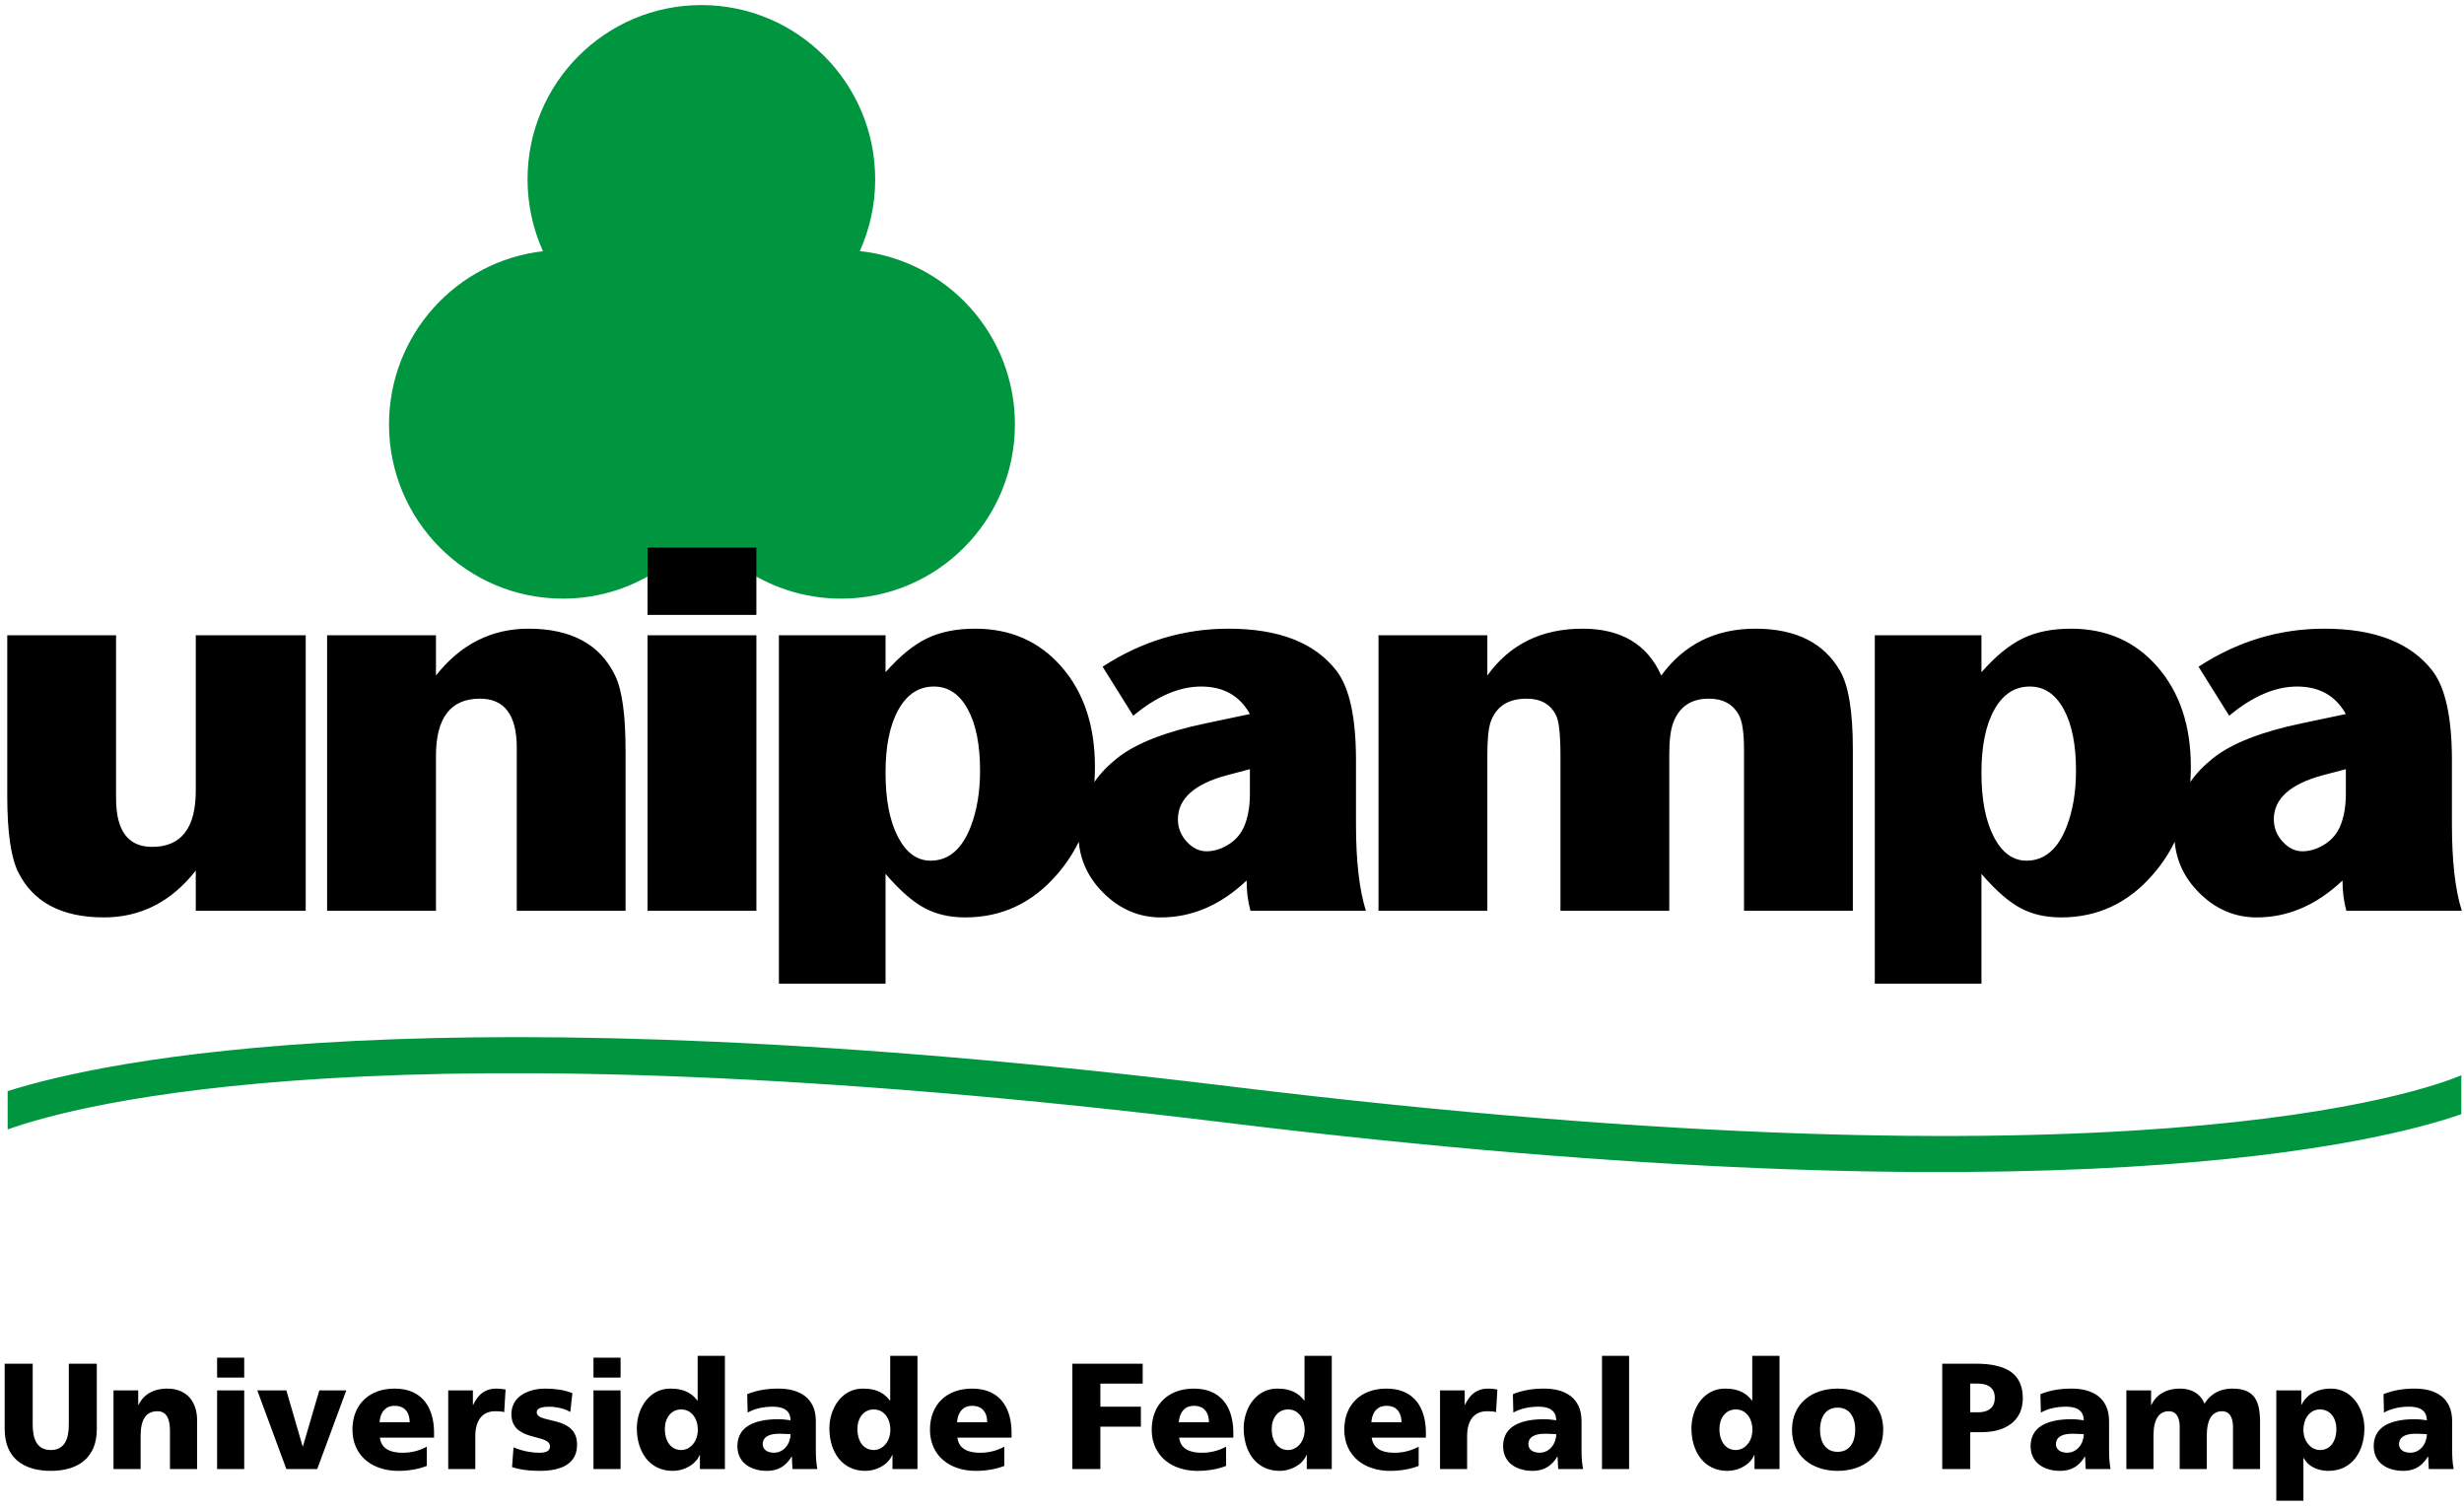 <svg width="178" height="109" viewBox="0 0 178 109" fill="none" xmlns="http://www.w3.org/2000/svg">
<path d="M62.112 18.139C62.825 16.558 63.224 14.803 63.224 12.954C63.224 6.001 57.602 0.366 50.667 0.366C43.732 0.366 38.11 6.001 38.11 12.954C38.11 14.805 38.51 16.565 39.226 18.148C32.966 18.861 28.103 24.188 28.103 30.655C28.103 37.608 33.723 43.244 40.66 43.244C43.36 43.244 45.862 42.389 47.91 40.933H53.51C55.559 42.389 58.061 43.244 60.761 43.244C67.696 43.244 73.318 37.608 73.318 30.655C73.318 24.16 68.412 18.813 62.112 18.139ZM0.553 78.821C7.418 76.641 31.219 71.438 88.909 78.484C154.115 86.447 175.166 78.791 177.806 77.674V80.486C172.213 82.442 148.938 88.473 88.6 81.103C27.972 73.699 5.528 79.798 0.554 81.589L0.553 78.821Z" fill="#009640"/>
<path d="M173.304 104.321C173.309 104.139 173.363 103.995 173.465 103.883C173.571 103.773 173.711 103.693 173.889 103.643C174.065 103.593 174.268 103.568 174.491 103.569C174.637 103.569 174.78 103.574 174.921 103.582C175.06 103.589 175.193 103.597 175.317 103.601C175.317 103.768 175.289 103.931 175.232 104.092C175.178 104.25 175.097 104.394 174.993 104.521C174.886 104.651 174.758 104.752 174.61 104.827C174.462 104.902 174.295 104.94 174.109 104.942C173.955 104.942 173.82 104.917 173.698 104.869C173.577 104.819 173.483 104.749 173.412 104.657C173.342 104.566 173.309 104.453 173.304 104.321ZM177.253 106.121C177.211 105.897 177.182 105.673 177.167 105.451C177.153 105.227 177.144 105.003 177.144 104.78V102.664C177.142 102.233 177.069 101.867 176.927 101.565C176.783 101.264 176.589 101.021 176.339 100.835C176.09 100.653 175.803 100.518 175.479 100.432C175.156 100.35 174.811 100.308 174.448 100.31C174.03 100.308 173.636 100.339 173.265 100.404C172.891 100.469 172.532 100.569 172.185 100.712L172.217 102.042C172.492 101.892 172.783 101.782 173.087 101.716C173.394 101.648 173.707 101.615 174.024 101.617C174.262 101.615 174.479 101.642 174.671 101.699C174.865 101.758 175.018 101.856 175.134 102.001C175.249 102.143 175.312 102.341 175.317 102.599C175.191 102.576 175.047 102.559 174.886 102.544C174.725 102.53 174.565 102.521 174.404 102.521C174.228 102.521 174.034 102.529 173.824 102.547C173.615 102.56 173.4 102.592 173.183 102.64C172.962 102.686 172.753 102.753 172.548 102.841C172.346 102.931 172.164 103.046 172.003 103.188C171.845 103.332 171.716 103.507 171.624 103.718C171.528 103.927 171.48 104.176 171.478 104.462C171.48 104.77 171.538 105.037 171.653 105.262C171.766 105.487 171.92 105.672 172.118 105.818C172.315 105.964 172.542 106.073 172.794 106.144C173.048 106.215 173.316 106.252 173.598 106.252C173.865 106.252 174.109 106.213 174.322 106.143C174.537 106.069 174.733 105.959 174.909 105.808C175.084 105.655 175.247 105.463 175.392 105.226H175.415C175.417 105.372 175.423 105.521 175.433 105.669C175.442 105.816 175.454 105.966 175.457 106.12H177.253V106.121ZM168.782 103.221C168.782 103.524 168.732 103.792 168.638 104.018C168.545 104.248 168.409 104.426 168.232 104.554C168.056 104.679 167.845 104.746 167.596 104.748C167.377 104.746 167.175 104.679 166.996 104.556C166.816 104.43 166.672 104.259 166.564 104.043C166.457 103.824 166.401 103.575 166.399 103.296C166.401 103.012 166.453 102.757 166.549 102.535C166.649 102.313 166.787 102.137 166.966 102.01C167.146 101.882 167.354 101.815 167.596 101.815C167.787 101.815 167.956 101.856 168.102 101.928C168.25 102.004 168.373 102.106 168.475 102.236C168.575 102.365 168.65 102.516 168.702 102.683C168.758 102.852 168.782 103.032 168.782 103.221ZM164.441 108.41H166.399V105.326H166.422C166.547 105.548 166.706 105.731 166.898 105.867C167.09 106.001 167.301 106.102 167.528 106.16C167.756 106.223 167.985 106.254 168.217 106.252C168.638 106.248 169.01 106.169 169.334 106.007C169.653 105.846 169.923 105.627 170.143 105.345C170.36 105.062 170.525 104.735 170.638 104.365C170.748 103.997 170.805 103.601 170.805 103.177C170.805 102.901 170.769 102.624 170.702 102.353C170.633 102.079 170.533 101.817 170.401 101.574C170.27 101.329 170.105 101.114 169.909 100.923C169.713 100.733 169.487 100.583 169.233 100.475C168.978 100.367 168.693 100.31 168.38 100.31C168.081 100.31 167.793 100.35 167.524 100.432C167.252 100.516 167.009 100.64 166.791 100.811C166.576 100.982 166.401 101.2 166.27 101.465H166.249V100.44H164.441V108.41ZM153.61 106.121H155.568V103.724C155.57 103.115 155.668 102.665 155.86 102.376C156.054 102.087 156.327 101.943 156.676 101.945C156.862 101.947 157.01 101.997 157.127 102.093C157.242 102.189 157.325 102.323 157.38 102.491C157.434 102.66 157.461 102.852 157.461 103.068V106.121H159.416V103.724C159.421 103.115 159.519 102.665 159.71 102.376C159.905 102.087 160.178 101.943 160.527 101.945C160.712 101.947 160.863 101.997 160.978 102.093C161.092 102.189 161.178 102.323 161.23 102.491C161.285 102.66 161.312 102.852 161.312 103.068V106.121H163.267V102.773C163.269 102.388 163.242 102.043 163.186 101.74C163.127 101.436 163.025 101.179 162.881 100.965C162.733 100.752 162.53 100.589 162.268 100.478C162.007 100.365 161.672 100.31 161.268 100.31C160.996 100.31 160.737 100.345 160.489 100.421C160.241 100.498 160.011 100.616 159.801 100.779C159.59 100.937 159.408 101.145 159.256 101.4C159.151 101.151 159.014 100.948 158.84 100.787C158.664 100.626 158.463 100.505 158.234 100.427C158.002 100.348 157.754 100.31 157.482 100.31C157.183 100.31 156.902 100.35 156.637 100.432C156.372 100.518 156.135 100.643 155.927 100.817C155.718 100.993 155.547 101.215 155.416 101.487H155.395V100.44H153.61L153.61 106.121ZM148.52 104.321C148.522 104.139 148.576 103.995 148.678 103.883C148.785 103.773 148.925 103.693 149.102 103.643C149.282 103.593 149.482 103.568 149.705 103.569C149.851 103.569 149.995 103.574 150.135 103.582C150.275 103.589 150.406 103.597 150.531 103.601C150.531 103.768 150.502 103.931 150.446 104.092C150.391 104.25 150.31 104.394 150.206 104.521C150.1 104.651 149.972 104.752 149.824 104.827C149.676 104.902 149.509 104.94 149.326 104.942C149.17 104.942 149.033 104.917 148.912 104.869C148.791 104.819 148.697 104.749 148.626 104.657C148.556 104.566 148.522 104.453 148.52 104.321ZM152.466 106.121C152.427 105.897 152.398 105.673 152.381 105.451C152.366 105.227 152.36 105.003 152.36 104.78V102.664C152.358 102.233 152.283 101.867 152.14 101.565C151.999 101.264 151.802 101.021 151.552 100.835C151.304 100.653 151.017 100.518 150.693 100.432C150.371 100.35 150.024 100.308 149.661 100.31C149.244 100.308 148.85 100.339 148.478 100.404C148.105 100.469 147.746 100.569 147.399 100.712L147.433 102.042C147.706 101.892 147.996 101.782 148.303 101.716C148.607 101.648 148.92 101.615 149.237 101.617C149.477 101.615 149.692 101.642 149.885 101.699C150.078 101.758 150.233 101.856 150.348 102.001C150.465 102.143 150.525 102.341 150.531 102.599C150.404 102.576 150.26 102.559 150.1 102.544C149.939 102.53 149.778 102.521 149.617 102.521C149.442 102.521 149.247 102.529 149.037 102.547C148.829 102.56 148.614 102.592 148.396 102.64C148.175 102.686 147.966 102.753 147.764 102.841C147.559 102.931 147.38 103.046 147.217 103.188C147.059 103.332 146.929 103.507 146.838 103.718C146.743 103.927 146.693 104.176 146.691 104.462C146.693 104.77 146.752 105.037 146.867 105.262C146.98 105.487 147.134 105.672 147.332 105.818C147.531 105.964 147.756 106.073 148.008 106.144C148.261 106.215 148.53 106.252 148.814 106.252C149.079 106.252 149.32 106.213 149.535 106.143C149.751 106.069 149.946 105.959 150.122 105.808C150.299 105.655 150.46 105.463 150.606 105.226H150.629C150.631 105.372 150.636 105.521 150.648 105.669C150.659 105.816 150.667 105.966 150.673 106.12H152.466V106.121ZM142.331 99.948H142.854C143.088 99.948 143.298 99.978 143.489 100.042C143.675 100.107 143.825 100.215 143.936 100.365C144.046 100.516 144.102 100.719 144.104 100.973C144.102 101.237 144.046 101.446 143.936 101.599C143.825 101.752 143.675 101.86 143.489 101.927C143.299 101.992 143.088 102.024 142.854 102.022H142.331V99.948ZM140.308 106.121H142.331V103.46H143.115C143.748 103.46 144.29 103.361 144.738 103.167C145.186 102.972 145.527 102.692 145.768 102.327C146.006 101.962 146.125 101.523 146.127 101.008C146.131 100.156 145.851 99.525 145.294 99.118C144.734 98.711 143.877 98.507 142.723 98.512H140.308L140.308 106.121ZM132.75 104.879C132.527 104.875 132.333 104.832 132.17 104.748C132.009 104.662 131.879 104.545 131.775 104.396C131.673 104.251 131.598 104.081 131.55 103.889C131.502 103.698 131.479 103.497 131.479 103.285C131.479 103.072 131.502 102.867 131.55 102.677C131.598 102.485 131.673 102.313 131.775 102.164C131.879 102.016 132.009 101.898 132.17 101.815C132.333 101.729 132.526 101.685 132.75 101.683C132.975 101.685 133.169 101.729 133.33 101.815C133.493 101.898 133.622 102.016 133.726 102.164C133.827 102.313 133.904 102.485 133.95 102.677C134 102.867 134.023 103.072 134.023 103.285C134.023 103.497 134 103.698 133.95 103.889C133.904 104.081 133.826 104.251 133.726 104.396C133.622 104.545 133.493 104.662 133.33 104.748C133.169 104.832 132.975 104.875 132.75 104.879ZM132.75 106.253C133.219 106.253 133.655 106.186 134.056 106.052C134.455 105.92 134.803 105.728 135.099 105.472C135.396 105.217 135.629 104.907 135.794 104.541C135.959 104.175 136.042 103.754 136.045 103.285C136.042 102.813 135.959 102.394 135.794 102.024C135.629 101.656 135.396 101.344 135.099 101.091C134.803 100.834 134.455 100.64 134.056 100.509C133.655 100.377 133.219 100.31 132.75 100.31C132.28 100.31 131.846 100.377 131.448 100.509C131.047 100.64 130.699 100.833 130.402 101.091C130.103 101.344 129.871 101.656 129.707 102.024C129.542 102.394 129.456 102.813 129.454 103.285C129.456 103.755 129.542 104.175 129.707 104.541C129.871 104.907 130.103 105.217 130.402 105.472C130.699 105.728 131.047 105.92 131.448 106.052C131.846 106.186 132.28 106.253 132.75 106.253ZM124.211 103.221C124.211 103.032 124.239 102.852 124.291 102.683C124.343 102.516 124.418 102.365 124.519 102.235C124.621 102.106 124.746 102.003 124.892 101.928C125.037 101.855 125.208 101.815 125.397 101.815C125.639 101.815 125.85 101.882 126.027 102.007C126.206 102.135 126.345 102.307 126.445 102.53C126.543 102.752 126.593 103.007 126.595 103.296C126.593 103.574 126.536 103.823 126.43 104.043C126.323 104.258 126.177 104.43 125.998 104.555C125.819 104.679 125.618 104.746 125.397 104.748C125.15 104.746 124.939 104.679 124.762 104.553C124.585 104.426 124.449 104.248 124.355 104.018C124.262 103.792 124.211 103.524 124.211 103.221ZM128.553 97.944H126.583V101.17H126.562C126.395 100.954 126.211 100.781 126.008 100.656C125.808 100.532 125.591 100.44 125.355 100.388C125.124 100.333 124.876 100.308 124.615 100.31C124.302 100.31 124.015 100.365 123.762 100.473C123.507 100.581 123.281 100.729 123.085 100.917C122.889 101.105 122.724 101.318 122.593 101.565C122.459 101.808 122.361 102.068 122.292 102.341C122.225 102.618 122.19 102.896 122.19 103.177C122.19 103.601 122.246 103.997 122.357 104.365C122.47 104.735 122.635 105.062 122.851 105.345C123.071 105.627 123.342 105.846 123.664 106.007C123.985 106.169 124.356 106.248 124.778 106.252C125.083 106.25 125.366 106.197 125.629 106.095C125.892 105.992 126.119 105.856 126.309 105.685C126.499 105.511 126.639 105.319 126.725 105.107H126.746V106.12H128.553V97.944H128.553ZM115.729 106.121H117.686V97.945H115.729V106.121ZM110.411 104.321C110.413 104.139 110.467 103.995 110.57 103.883C110.676 103.773 110.817 103.693 110.995 103.643C111.173 103.593 111.373 103.568 111.596 103.569C111.745 103.569 111.886 103.574 112.026 103.582C112.166 103.589 112.298 103.597 112.423 103.601C112.423 103.768 112.394 103.931 112.337 104.092C112.285 104.25 112.201 104.394 112.097 104.521C111.991 104.651 111.866 104.752 111.718 104.827C111.567 104.902 111.401 104.94 111.217 104.942C111.062 104.942 110.925 104.917 110.803 104.869C110.682 104.819 110.588 104.749 110.517 104.657C110.447 104.566 110.413 104.453 110.411 104.321ZM114.36 106.121C114.318 105.897 114.289 105.673 114.272 105.451C114.257 105.227 114.251 105.003 114.251 104.78V102.664C114.248 102.233 114.174 101.867 114.034 101.565C113.89 101.264 113.694 101.021 113.443 100.835C113.194 100.653 112.909 100.518 112.586 100.432C112.262 100.35 111.918 100.308 111.553 100.31C111.138 100.308 110.741 100.339 110.369 100.404C109.997 100.469 109.637 100.569 109.291 100.712L109.324 102.042C109.597 101.892 109.887 101.782 110.194 101.716C110.501 101.648 110.812 101.615 111.128 101.617C111.369 101.615 111.583 101.642 111.775 101.699C111.97 101.758 112.124 101.856 112.239 102.001C112.356 102.143 112.418 102.341 112.423 102.599C112.296 102.576 112.151 102.559 111.991 102.544C111.83 102.53 111.671 102.521 111.51 102.521C111.333 102.521 111.139 102.529 110.93 102.547C110.722 102.56 110.505 102.592 110.288 102.64C110.069 102.686 109.858 102.753 109.655 102.841C109.453 102.931 109.271 103.046 109.111 103.188C108.95 103.332 108.821 103.507 108.729 103.718C108.635 103.927 108.585 104.176 108.585 104.462C108.585 104.77 108.643 105.037 108.759 105.262C108.873 105.487 109.028 105.672 109.224 105.818C109.422 105.964 109.647 106.073 109.9 106.144C110.155 106.215 110.421 106.252 110.705 106.252C110.973 106.252 111.214 106.213 111.427 106.143C111.644 106.069 111.84 105.959 112.016 105.808C112.191 105.655 112.351 105.463 112.5 105.226H112.521C112.523 105.372 112.529 105.521 112.54 105.669C112.549 105.816 112.559 105.966 112.565 106.12H114.36V106.121ZM108.172 100.375C108.072 100.358 107.968 100.341 107.853 100.329C107.738 100.317 107.623 100.31 107.508 100.31C107.227 100.31 106.98 100.358 106.772 100.455C106.561 100.551 106.379 100.685 106.227 100.863C106.075 101.038 105.944 101.245 105.833 101.486H105.812V100.44H104.028V106.12H105.985V103.723C105.985 103.35 106.042 103.032 106.152 102.766C106.262 102.503 106.422 102.298 106.634 102.158C106.847 102.018 107.106 101.946 107.411 101.944C107.523 101.942 107.636 101.946 107.747 101.953C107.855 101.959 107.964 101.978 108.074 102.011L108.172 100.375ZM99.069 102.741C99.084 102.522 99.129 102.321 99.213 102.141C99.294 101.963 99.413 101.821 99.568 101.714C99.724 101.608 99.921 101.556 100.156 101.553C100.415 101.556 100.626 101.608 100.787 101.714C100.945 101.822 101.062 101.963 101.135 102.141C101.208 102.321 101.245 102.522 101.243 102.741H99.069ZM103.005 103.853V103.493C103.005 103.154 102.974 102.825 102.909 102.514C102.844 102.2 102.742 101.909 102.602 101.642C102.465 101.376 102.283 101.141 102.06 100.945C101.836 100.744 101.568 100.589 101.248 100.478C100.931 100.368 100.564 100.31 100.146 100.31C99.704 100.31 99.297 100.378 98.928 100.509C98.558 100.641 98.239 100.834 97.967 101.089C97.696 101.345 97.485 101.654 97.337 102.023C97.189 102.386 97.114 102.805 97.11 103.275C97.115 103.744 97.198 104.164 97.363 104.53C97.528 104.899 97.761 105.211 98.058 105.467C98.354 105.724 98.702 105.918 99.103 106.049C99.501 106.186 99.938 106.25 100.407 106.253C100.772 106.253 101.132 106.225 101.482 106.166C101.833 106.108 102.167 106.018 102.484 105.893V104.508C102.187 104.662 101.893 104.778 101.599 104.844C101.305 104.914 101.023 104.946 100.754 104.943C100.435 104.946 100.159 104.909 99.923 104.834C99.688 104.763 99.498 104.646 99.358 104.485C99.218 104.324 99.126 104.112 99.09 103.854L103.005 103.853ZM91.869 103.221C91.869 103.032 91.894 102.852 91.946 102.683C91.999 102.516 92.076 102.365 92.176 102.235C92.276 102.106 92.401 102.003 92.547 101.928C92.696 101.855 92.862 101.815 93.055 101.815C93.294 101.815 93.506 101.882 93.683 102.007C93.863 102.135 94 102.307 94.1 102.53C94.201 102.752 94.249 103.007 94.251 103.296C94.249 103.574 94.193 103.823 94.085 104.043C93.979 104.258 93.833 104.43 93.654 104.555C93.474 104.679 93.276 104.746 93.055 104.748C92.808 104.746 92.595 104.679 92.418 104.553C92.243 104.426 92.105 104.248 92.011 104.018C91.917 103.792 91.869 103.524 91.869 103.221ZM96.208 97.944H94.239V101.17H94.216C94.052 100.954 93.866 100.781 93.663 100.656C93.463 100.532 93.246 100.44 93.012 100.388C92.781 100.333 92.532 100.308 92.269 100.31C91.956 100.31 91.672 100.365 91.415 100.473C91.161 100.581 90.936 100.729 90.741 100.917C90.545 101.105 90.378 101.318 90.246 101.565C90.115 101.808 90.015 102.068 89.946 102.341C89.879 102.618 89.844 102.896 89.844 103.177C89.844 103.601 89.903 103.997 90.01 104.365C90.123 104.735 90.288 105.062 90.505 105.345C90.727 105.627 90.996 105.846 91.316 106.007C91.638 106.169 92.01 106.248 92.433 106.252C92.736 106.25 93.02 106.197 93.282 106.095C93.545 105.992 93.773 105.856 93.965 105.685C94.155 105.511 94.295 105.319 94.379 105.107H94.402V106.12H96.207V97.944H96.208ZM85.158 102.741C85.173 102.522 85.219 102.321 85.304 102.141C85.384 101.963 85.502 101.821 85.658 101.714C85.814 101.608 86.01 101.556 86.246 101.553C86.505 101.556 86.716 101.608 86.876 101.714C87.036 101.822 87.151 101.963 87.225 102.141C87.299 102.321 87.335 102.522 87.333 102.741H85.158ZM89.096 103.853V103.493C89.096 103.154 89.064 102.825 88.998 102.514C88.934 102.2 88.833 101.909 88.692 101.642C88.553 101.376 88.371 101.141 88.147 100.945C87.925 100.744 87.655 100.589 87.338 100.478C87.021 100.368 86.652 100.31 86.234 100.31C85.793 100.31 85.386 100.378 85.016 100.509C84.647 100.641 84.327 100.834 84.057 101.089C83.784 101.345 83.575 101.654 83.427 102.023C83.278 102.386 83.201 102.805 83.199 103.275C83.201 103.744 83.286 104.164 83.451 104.53C83.616 104.899 83.848 105.211 84.145 105.467C84.443 105.724 84.791 105.918 85.19 106.049C85.589 106.186 86.025 106.25 86.495 106.253C86.861 106.253 87.219 106.225 87.569 106.166C87.921 106.108 88.255 106.018 88.572 105.893V104.508C88.276 104.662 87.981 104.778 87.688 104.844C87.393 104.914 87.111 104.946 86.843 104.943C86.524 104.946 86.247 104.909 86.011 104.834C85.775 104.763 85.587 104.646 85.446 104.485C85.305 104.324 85.215 104.112 85.179 103.854L89.096 103.853ZM77.469 106.121H79.491V103.058H82.418V101.618H79.491V99.949H82.548V98.512H77.469V106.121ZM69.139 102.741C69.153 102.522 69.2 102.321 69.283 102.141C69.365 101.963 69.483 101.821 69.638 101.714C69.795 101.608 69.989 101.556 70.226 101.553C70.485 101.556 70.695 101.608 70.856 101.714C71.016 101.822 71.131 101.963 71.206 102.141C71.278 102.321 71.315 102.522 71.314 102.741H69.139ZM73.075 103.853V103.493C73.075 103.154 73.044 102.825 72.979 102.514C72.914 102.2 72.812 101.909 72.673 101.642C72.533 101.376 72.353 101.141 72.129 100.945C71.906 100.744 71.636 100.589 71.318 100.478C71.002 100.368 70.634 100.31 70.215 100.31C69.773 100.31 69.366 100.378 68.997 100.509C68.63 100.641 68.308 100.834 68.038 101.089C67.766 101.345 67.555 101.654 67.407 102.023C67.259 102.386 67.183 102.805 67.181 103.275C67.182 103.744 67.267 104.164 67.432 104.53C67.597 104.899 67.829 105.211 68.127 105.467C68.424 105.724 68.772 105.918 69.172 106.049C69.572 106.186 70.006 106.25 70.476 106.253C70.843 106.253 71.201 106.225 71.551 106.166C71.903 106.108 72.236 106.018 72.553 105.893V104.508C72.257 104.662 71.963 104.778 71.668 104.844C71.372 104.914 71.091 104.946 70.823 104.943C70.505 104.946 70.228 104.909 69.992 104.834C69.756 104.763 69.568 104.646 69.426 104.485C69.287 104.324 69.197 104.112 69.16 103.854L73.075 103.853ZM61.939 103.221C61.939 103.032 61.964 102.852 62.017 102.683C62.069 102.516 62.145 102.365 62.244 102.235C62.347 102.106 62.472 102.003 62.618 101.928C62.764 101.855 62.934 101.815 63.124 101.815C63.365 101.815 63.575 101.882 63.753 102.007C63.931 102.135 64.07 102.307 64.169 102.53C64.269 102.752 64.318 103.007 64.32 103.296C64.318 103.574 64.262 103.823 64.155 104.043C64.048 104.258 63.903 104.43 63.724 104.555C63.544 104.679 63.345 104.746 63.124 104.748C62.877 104.746 62.664 104.679 62.487 104.553C62.311 104.426 62.175 104.248 62.081 104.018C61.988 103.792 61.939 103.524 61.939 103.221ZM66.278 97.944H64.309V101.17H64.287C64.121 100.954 63.935 100.781 63.734 100.656C63.535 100.532 63.316 100.44 63.082 100.388C62.85 100.333 62.601 100.308 62.34 100.31C62.027 100.31 61.742 100.365 61.486 100.473C61.231 100.581 61.007 100.729 60.81 100.917C60.615 101.105 60.45 101.318 60.319 101.565C60.186 101.808 60.087 102.068 60.017 102.341C59.95 102.618 59.915 102.896 59.915 103.177C59.915 103.601 59.972 103.997 60.082 104.365C60.195 104.735 60.36 105.062 60.577 105.345C60.797 105.627 61.066 105.846 61.39 106.007C61.71 106.169 62.081 106.248 62.504 106.252C62.809 106.25 63.09 106.197 63.353 106.095C63.616 105.992 63.844 105.856 64.035 105.685C64.225 105.511 64.365 105.319 64.45 105.107H64.472V106.12H66.278V97.944H66.278ZM55.098 104.321C55.1 104.139 55.154 103.995 55.257 103.883C55.362 103.773 55.504 103.693 55.681 103.643C55.858 103.593 56.06 103.568 56.283 103.569C56.431 103.569 56.573 103.574 56.713 103.582C56.853 103.589 56.984 103.597 57.11 103.601C57.11 103.768 57.081 103.931 57.024 104.092C56.97 104.25 56.888 104.394 56.783 104.521C56.678 104.651 56.551 104.752 56.403 104.827C56.255 104.902 56.087 104.94 55.903 104.942C55.748 104.942 55.61 104.917 55.491 104.869C55.369 104.819 55.275 104.749 55.206 104.657C55.134 104.566 55.1 104.453 55.098 104.321ZM59.045 106.121C59.004 105.897 58.976 105.673 58.959 105.451C58.944 105.227 58.937 105.003 58.937 104.78V102.664C58.935 102.233 58.861 101.867 58.72 101.565C58.576 101.264 58.381 101.021 58.13 100.835C57.881 100.653 57.595 100.518 57.271 100.432C56.949 100.35 56.604 100.308 56.239 100.31C55.822 100.308 55.428 100.339 55.056 100.404C54.682 100.469 54.323 100.569 53.977 100.712L54.011 102.042C54.283 101.892 54.574 101.782 54.879 101.716C55.186 101.648 55.497 101.615 55.815 101.617C56.055 101.615 56.27 101.642 56.462 101.699C56.657 101.758 56.811 101.856 56.927 102.001C57.042 102.143 57.104 102.341 57.109 102.599C56.982 102.576 56.838 102.559 56.677 102.544C56.517 102.53 56.357 102.521 56.197 102.521C56.02 102.521 55.826 102.529 55.616 102.547C55.408 102.56 55.191 102.592 54.974 102.64C54.755 102.686 54.544 102.753 54.342 102.841C54.138 102.931 53.957 103.046 53.796 103.188C53.636 103.332 53.507 103.507 53.416 103.718C53.322 103.927 53.272 104.176 53.27 104.462C53.271 104.77 53.33 105.037 53.444 105.262C53.558 105.487 53.713 105.672 53.91 105.818C54.107 105.964 54.334 106.073 54.586 106.144C54.84 106.215 55.108 106.252 55.39 106.252C55.658 106.252 55.901 106.213 56.115 106.143C56.33 106.069 56.526 105.959 56.702 105.808C56.877 105.655 57.038 105.463 57.185 105.226H57.208C57.209 105.372 57.214 105.521 57.224 105.669C57.236 105.816 57.245 105.966 57.25 106.12H59.045V106.121ZM48.029 103.221C48.029 103.032 48.053 102.852 48.107 102.683C48.158 102.516 48.235 102.365 48.335 102.235C48.436 102.106 48.561 102.003 48.707 101.928C48.855 101.855 49.024 101.815 49.214 101.815C49.455 101.815 49.665 101.882 49.843 102.007C50.021 102.135 50.16 102.307 50.26 102.53C50.36 102.752 50.408 103.007 50.41 103.296C50.408 103.574 50.353 103.823 50.246 104.043C50.139 104.258 49.993 104.43 49.814 104.555C49.634 104.679 49.435 104.746 49.214 104.748C48.968 104.746 48.755 104.679 48.577 104.553C48.402 104.426 48.265 104.248 48.172 104.018C48.077 103.792 48.029 103.524 48.029 103.221ZM52.368 97.944H50.399V101.17H50.377C50.212 100.954 50.027 100.781 49.824 100.656C49.624 100.532 49.406 100.44 49.173 100.388C48.941 100.333 48.692 100.308 48.43 100.31C48.117 100.31 47.833 100.365 47.577 100.473C47.321 100.581 47.097 100.729 46.901 100.917C46.705 101.105 46.54 101.318 46.408 101.565C46.275 101.808 46.176 102.068 46.106 102.341C46.041 102.618 46.005 102.896 46.005 103.177C46.005 103.601 46.061 103.997 46.172 104.365C46.284 104.735 46.449 105.062 46.666 105.345C46.886 105.627 47.156 105.846 47.479 106.007C47.799 106.169 48.172 106.248 48.594 106.252C48.898 106.25 49.181 106.197 49.444 106.095C49.707 105.992 49.935 105.856 50.126 105.685C50.315 105.511 50.456 105.319 50.54 105.107H50.562V106.12H52.368V97.944ZM44.831 98.074H42.873V99.513H44.831V98.074ZM42.873 106.121H44.831V100.44H42.873V106.121ZM36.99 105.978C37.179 106.041 37.377 106.091 37.582 106.131C37.786 106.173 38.01 106.203 38.249 106.223C38.487 106.242 38.753 106.252 39.046 106.252C39.304 106.252 39.56 106.236 39.814 106.199C40.066 106.164 40.305 106.104 40.529 106.022C40.755 105.937 40.954 105.821 41.128 105.677C41.3 105.532 41.438 105.351 41.536 105.135C41.636 104.916 41.686 104.656 41.688 104.355C41.684 104.047 41.631 103.794 41.526 103.592C41.421 103.388 41.284 103.225 41.109 103.102C40.937 102.976 40.747 102.878 40.541 102.802C40.334 102.731 40.127 102.67 39.92 102.625C39.714 102.576 39.523 102.531 39.351 102.483C39.177 102.437 39.039 102.378 38.934 102.304C38.829 102.234 38.777 102.135 38.773 102.012C38.775 101.932 38.801 101.867 38.853 101.815C38.907 101.765 38.977 101.725 39.064 101.696C39.153 101.667 39.249 101.648 39.357 101.635C39.461 101.623 39.569 101.619 39.676 101.619C39.84 101.619 40.015 101.633 40.196 101.662C40.377 101.69 40.555 101.733 40.728 101.788C40.902 101.844 41.059 101.915 41.198 101.999L41.35 100.637C41.033 100.514 40.707 100.428 40.372 100.38C40.036 100.331 39.699 100.308 39.36 100.31C39.131 100.31 38.903 100.331 38.675 100.375C38.446 100.419 38.228 100.488 38.022 100.582C37.815 100.674 37.63 100.791 37.469 100.938C37.308 101.082 37.181 101.256 37.089 101.457C36.994 101.66 36.947 101.891 36.944 102.152C36.948 102.442 36.999 102.683 37.099 102.878C37.199 103.068 37.333 103.225 37.498 103.342C37.663 103.461 37.844 103.558 38.041 103.629C38.239 103.7 38.437 103.761 38.634 103.809C38.832 103.859 39.013 103.909 39.178 103.963C39.343 104.013 39.475 104.081 39.575 104.162C39.675 104.242 39.727 104.351 39.729 104.485C39.727 104.615 39.688 104.713 39.613 104.777C39.538 104.844 39.44 104.888 39.319 104.914C39.199 104.935 39.071 104.945 38.935 104.943C38.698 104.941 38.469 104.924 38.247 104.885C38.024 104.847 37.815 104.801 37.618 104.74C37.424 104.679 37.252 104.619 37.097 104.552L36.99 105.978ZM36.523 100.375C36.423 100.358 36.317 100.341 36.203 100.329C36.089 100.317 35.974 100.31 35.858 100.31C35.578 100.31 35.33 100.358 35.123 100.455C34.912 100.551 34.732 100.685 34.578 100.863C34.427 101.038 34.294 101.245 34.184 101.486H34.162V100.44H32.379V106.12H34.336V103.723C34.336 103.35 34.391 103.032 34.503 102.766C34.612 102.503 34.773 102.298 34.985 102.158C35.197 102.018 35.457 101.946 35.76 101.944C35.875 101.942 35.987 101.946 36.095 101.953C36.206 101.959 36.316 101.978 36.424 102.011L36.523 100.375ZM27.419 102.741C27.434 102.522 27.481 102.321 27.564 102.141C27.645 101.963 27.764 101.821 27.919 101.714C28.075 101.608 28.27 101.556 28.506 101.553C28.765 101.556 28.976 101.608 29.136 101.714C29.297 101.822 29.412 101.963 29.487 102.141C29.559 102.321 29.595 102.522 29.594 102.741H27.419ZM31.356 103.853V103.493C31.356 103.154 31.325 102.825 31.259 102.514C31.194 102.2 31.093 101.909 30.953 101.642C30.813 101.376 30.633 101.141 30.409 100.945C30.186 100.744 29.916 100.589 29.599 100.478C29.282 100.368 28.914 100.31 28.495 100.31C28.053 100.31 27.647 100.378 27.276 100.509C26.91 100.641 26.588 100.834 26.319 101.089C26.046 101.345 25.837 101.654 25.687 102.023C25.539 102.386 25.462 102.805 25.461 103.275C25.462 103.744 25.548 104.164 25.713 104.53C25.878 104.899 26.109 105.211 26.406 105.467C26.704 105.724 27.052 105.918 27.452 106.049C27.852 106.186 28.287 106.25 28.757 106.253C29.123 106.253 29.482 106.225 29.831 106.166C30.183 106.108 30.517 106.018 30.834 105.893V104.508C30.538 104.662 30.242 104.778 29.949 104.844C29.653 104.914 29.372 104.946 29.104 104.943C28.785 104.946 28.508 104.909 28.272 104.834C28.036 104.763 27.847 104.646 27.706 104.485C27.566 104.324 27.476 104.112 27.441 103.854L31.356 103.853ZM20.687 106.121H22.917L25.015 100.44H23.068L21.883 104.485H21.862L20.687 100.44H18.587L20.687 106.121ZM17.642 98.074H15.684V99.513H17.642V98.074ZM15.684 106.121H17.642V100.44H15.684V106.121ZM8.2 106.121H10.159V103.724C10.159 103.115 10.262 102.665 10.467 102.376C10.67 102.087 10.975 101.943 11.377 101.945C11.556 101.943 11.711 101.986 11.848 102.079C11.982 102.169 12.089 102.319 12.163 102.528C12.239 102.737 12.278 103.018 12.279 103.374V106.121H14.238V102.576C14.238 102.279 14.197 101.997 14.116 101.727C14.034 101.457 13.907 101.215 13.735 101.001C13.562 100.79 13.338 100.622 13.063 100.499C12.789 100.375 12.459 100.31 12.073 100.31C11.774 100.31 11.494 100.35 11.229 100.432C10.964 100.518 10.726 100.643 10.517 100.817C10.31 100.993 10.139 101.215 10.007 101.487H9.985V100.44H8.2V106.121ZM6.993 98.512H4.971V102.894C4.973 103.145 4.953 103.384 4.913 103.606C4.874 103.829 4.804 104.026 4.706 104.195C4.609 104.367 4.476 104.501 4.306 104.597C4.137 104.695 3.924 104.746 3.666 104.748C3.409 104.746 3.197 104.695 3.026 104.597C2.858 104.501 2.723 104.367 2.626 104.195C2.529 104.026 2.46 103.829 2.419 103.606C2.379 103.384 2.359 103.145 2.362 102.894V98.512H0.338V103.231C0.341 103.752 0.421 104.202 0.579 104.583C0.739 104.961 0.965 105.275 1.26 105.522C1.555 105.768 1.904 105.951 2.31 106.072C2.718 106.192 3.17 106.252 3.665 106.252C4.162 106.252 4.614 106.192 5.022 106.072C5.427 105.951 5.777 105.768 6.073 105.522C6.367 105.275 6.593 104.961 6.753 104.583C6.912 104.202 6.992 103.751 6.993 103.231L6.993 98.512ZM22.084 45.892H14.143V57.117C14.143 59.824 13.089 61.177 10.984 61.177C9.252 61.177 8.385 60.01 8.385 57.675V45.891H0.524V57.476C0.524 60.102 0.788 61.947 1.318 63.008C2.403 65.183 4.468 66.271 7.512 66.271C10.16 66.271 12.37 65.144 14.143 62.889V65.794H22.084V45.892H22.084ZM45.191 54.21C45.191 51.638 44.939 49.833 44.435 48.798C43.346 46.544 41.262 45.415 38.182 45.415C35.502 45.415 33.272 46.544 31.494 48.798V45.892H23.631V65.795H31.494V54.61C31.494 51.85 32.553 50.47 34.673 50.47C36.444 50.47 37.331 51.651 37.331 54.011V65.795H45.191V54.21ZM46.779 44.417H54.641V39.557H46.779V44.417ZM54.642 45.892H46.779V65.795H54.642V46.065V45.892ZM89.858 59.744C89.619 60.276 89.243 60.698 88.726 61.019C88.209 61.337 87.687 61.495 87.158 61.495C86.627 61.495 86.151 61.263 85.728 60.798C85.305 60.334 85.093 59.798 85.093 59.187C85.093 57.702 86.271 56.639 88.626 56.003C89.421 55.789 89.976 55.643 90.293 55.564V57.356C90.293 58.286 90.149 59.081 89.858 59.744ZM70.126 59.713C69.49 61.353 68.523 62.173 67.227 62.173C66.246 62.173 65.459 61.599 64.864 60.447C64.268 59.296 63.971 57.755 63.971 55.824C63.971 53.892 64.281 52.372 64.904 51.26C65.526 50.15 66.379 49.594 67.465 49.594C68.498 49.594 69.311 50.136 69.907 51.222C70.502 52.306 70.799 53.786 70.799 55.665C70.799 57.2 70.575 58.55 70.126 59.713ZM97.957 59.545V54.928C97.957 51.85 97.493 49.701 96.566 48.48C95.006 46.437 92.399 45.415 88.746 45.415C85.489 45.415 82.459 46.33 79.653 48.162L81.868 51.704C83.556 50.297 85.191 49.594 86.774 49.594C88.383 49.594 89.556 50.255 90.293 51.58L87.088 52.256C84.186 52.863 82.062 53.698 80.717 54.757C80.043 55.29 79.491 55.868 79.059 56.489C79.085 56.135 79.099 55.773 79.099 55.405C79.099 52.434 78.298 50.025 76.696 48.181C75.095 46.337 73.01 45.415 70.443 45.415C69.093 45.415 67.934 45.647 66.97 46.111C66.002 46.576 65.004 47.392 63.972 48.559V45.892H56.269V71.061H63.972V63.127C64.976 64.297 65.903 65.111 66.75 65.575C67.598 66.04 68.59 66.272 69.728 66.272C72.376 66.272 74.598 65.226 76.398 63.127C77.014 62.41 77.526 61.636 77.931 60.807C78.055 62.207 78.642 63.435 79.693 64.486C80.885 65.678 82.274 66.272 83.861 66.272C86.112 66.272 88.176 65.385 90.056 63.606C90.056 64.402 90.149 65.132 90.334 65.795H98.672C98.197 64.282 97.957 62.199 97.957 59.545ZM133.85 54.093C133.85 51.411 133.545 49.541 132.935 48.48C131.768 46.437 129.728 45.415 126.812 45.415C123.922 45.415 121.655 46.544 120.011 48.798C119.005 46.544 117.109 45.415 114.326 45.415C111.357 45.415 109.063 46.544 107.446 48.798V45.892H99.584V65.795H107.446V54.501C107.446 53.384 107.527 52.599 107.688 52.147C108.086 51.029 108.952 50.47 110.286 50.47C111.301 50.47 112.007 50.869 112.407 51.668C112.622 52.093 112.728 53.064 112.728 54.581V65.795H120.589V54.491C120.589 53.482 120.683 52.725 120.871 52.221C121.301 51.054 122.161 50.47 123.449 50.47C124.471 50.47 125.195 50.868 125.625 51.664C125.867 52.116 125.988 52.951 125.988 54.173V65.795H133.85V54.093ZM169.028 59.744C168.788 60.276 168.411 60.698 167.895 61.019C167.379 61.337 166.856 61.495 166.328 61.495C165.798 61.495 165.322 61.263 164.899 60.798C164.475 60.334 164.262 59.798 164.262 59.187C164.262 57.702 165.439 56.639 167.795 56.003C168.59 55.789 169.145 55.643 169.465 55.564V57.356C169.465 58.286 169.319 59.081 169.028 59.744ZM149.295 59.713C148.66 61.353 147.692 62.173 146.395 62.173C145.417 62.173 144.628 61.599 144.033 60.447C143.438 59.296 143.14 57.755 143.14 55.824C143.14 53.892 143.451 52.372 144.073 51.26C144.695 50.15 145.549 49.594 146.634 49.594C147.667 49.594 148.48 50.136 149.078 51.222C149.672 52.306 149.971 53.786 149.971 55.665C149.971 57.2 149.745 58.55 149.295 59.713ZM177.128 59.545V54.928C177.128 51.85 176.662 49.701 175.738 48.48C174.175 46.437 171.568 45.415 167.916 45.415C164.658 45.415 161.628 46.33 158.823 48.162L161.038 51.704C162.726 50.297 164.36 49.594 165.943 49.594C167.55 49.594 168.726 50.255 169.464 51.58L166.259 52.256C163.354 52.863 161.231 53.698 159.886 54.757C159.212 55.29 158.658 55.868 158.228 56.489C158.253 56.135 158.268 55.773 158.268 55.405C158.268 52.434 157.467 50.025 155.864 48.181C154.263 46.337 152.178 45.415 149.611 45.415C148.261 45.415 147.103 45.647 146.139 46.111C145.17 46.576 144.172 47.392 143.14 48.559V45.892H135.437V71.061H143.14V63.127C144.146 64.297 145.072 65.111 145.919 65.575C146.764 66.04 147.758 66.272 148.898 66.272C151.544 66.272 153.766 65.226 155.567 63.127C156.185 62.41 156.694 61.636 157.101 60.805C157.225 62.206 157.81 63.435 158.862 64.486C160.052 65.678 161.443 66.272 163.032 66.272C165.279 66.272 167.346 65.385 169.224 63.606C169.224 64.402 169.318 65.132 169.501 65.795H177.84C177.363 64.282 177.128 62.199 177.128 59.545Z" fill="black"/>
</svg>
